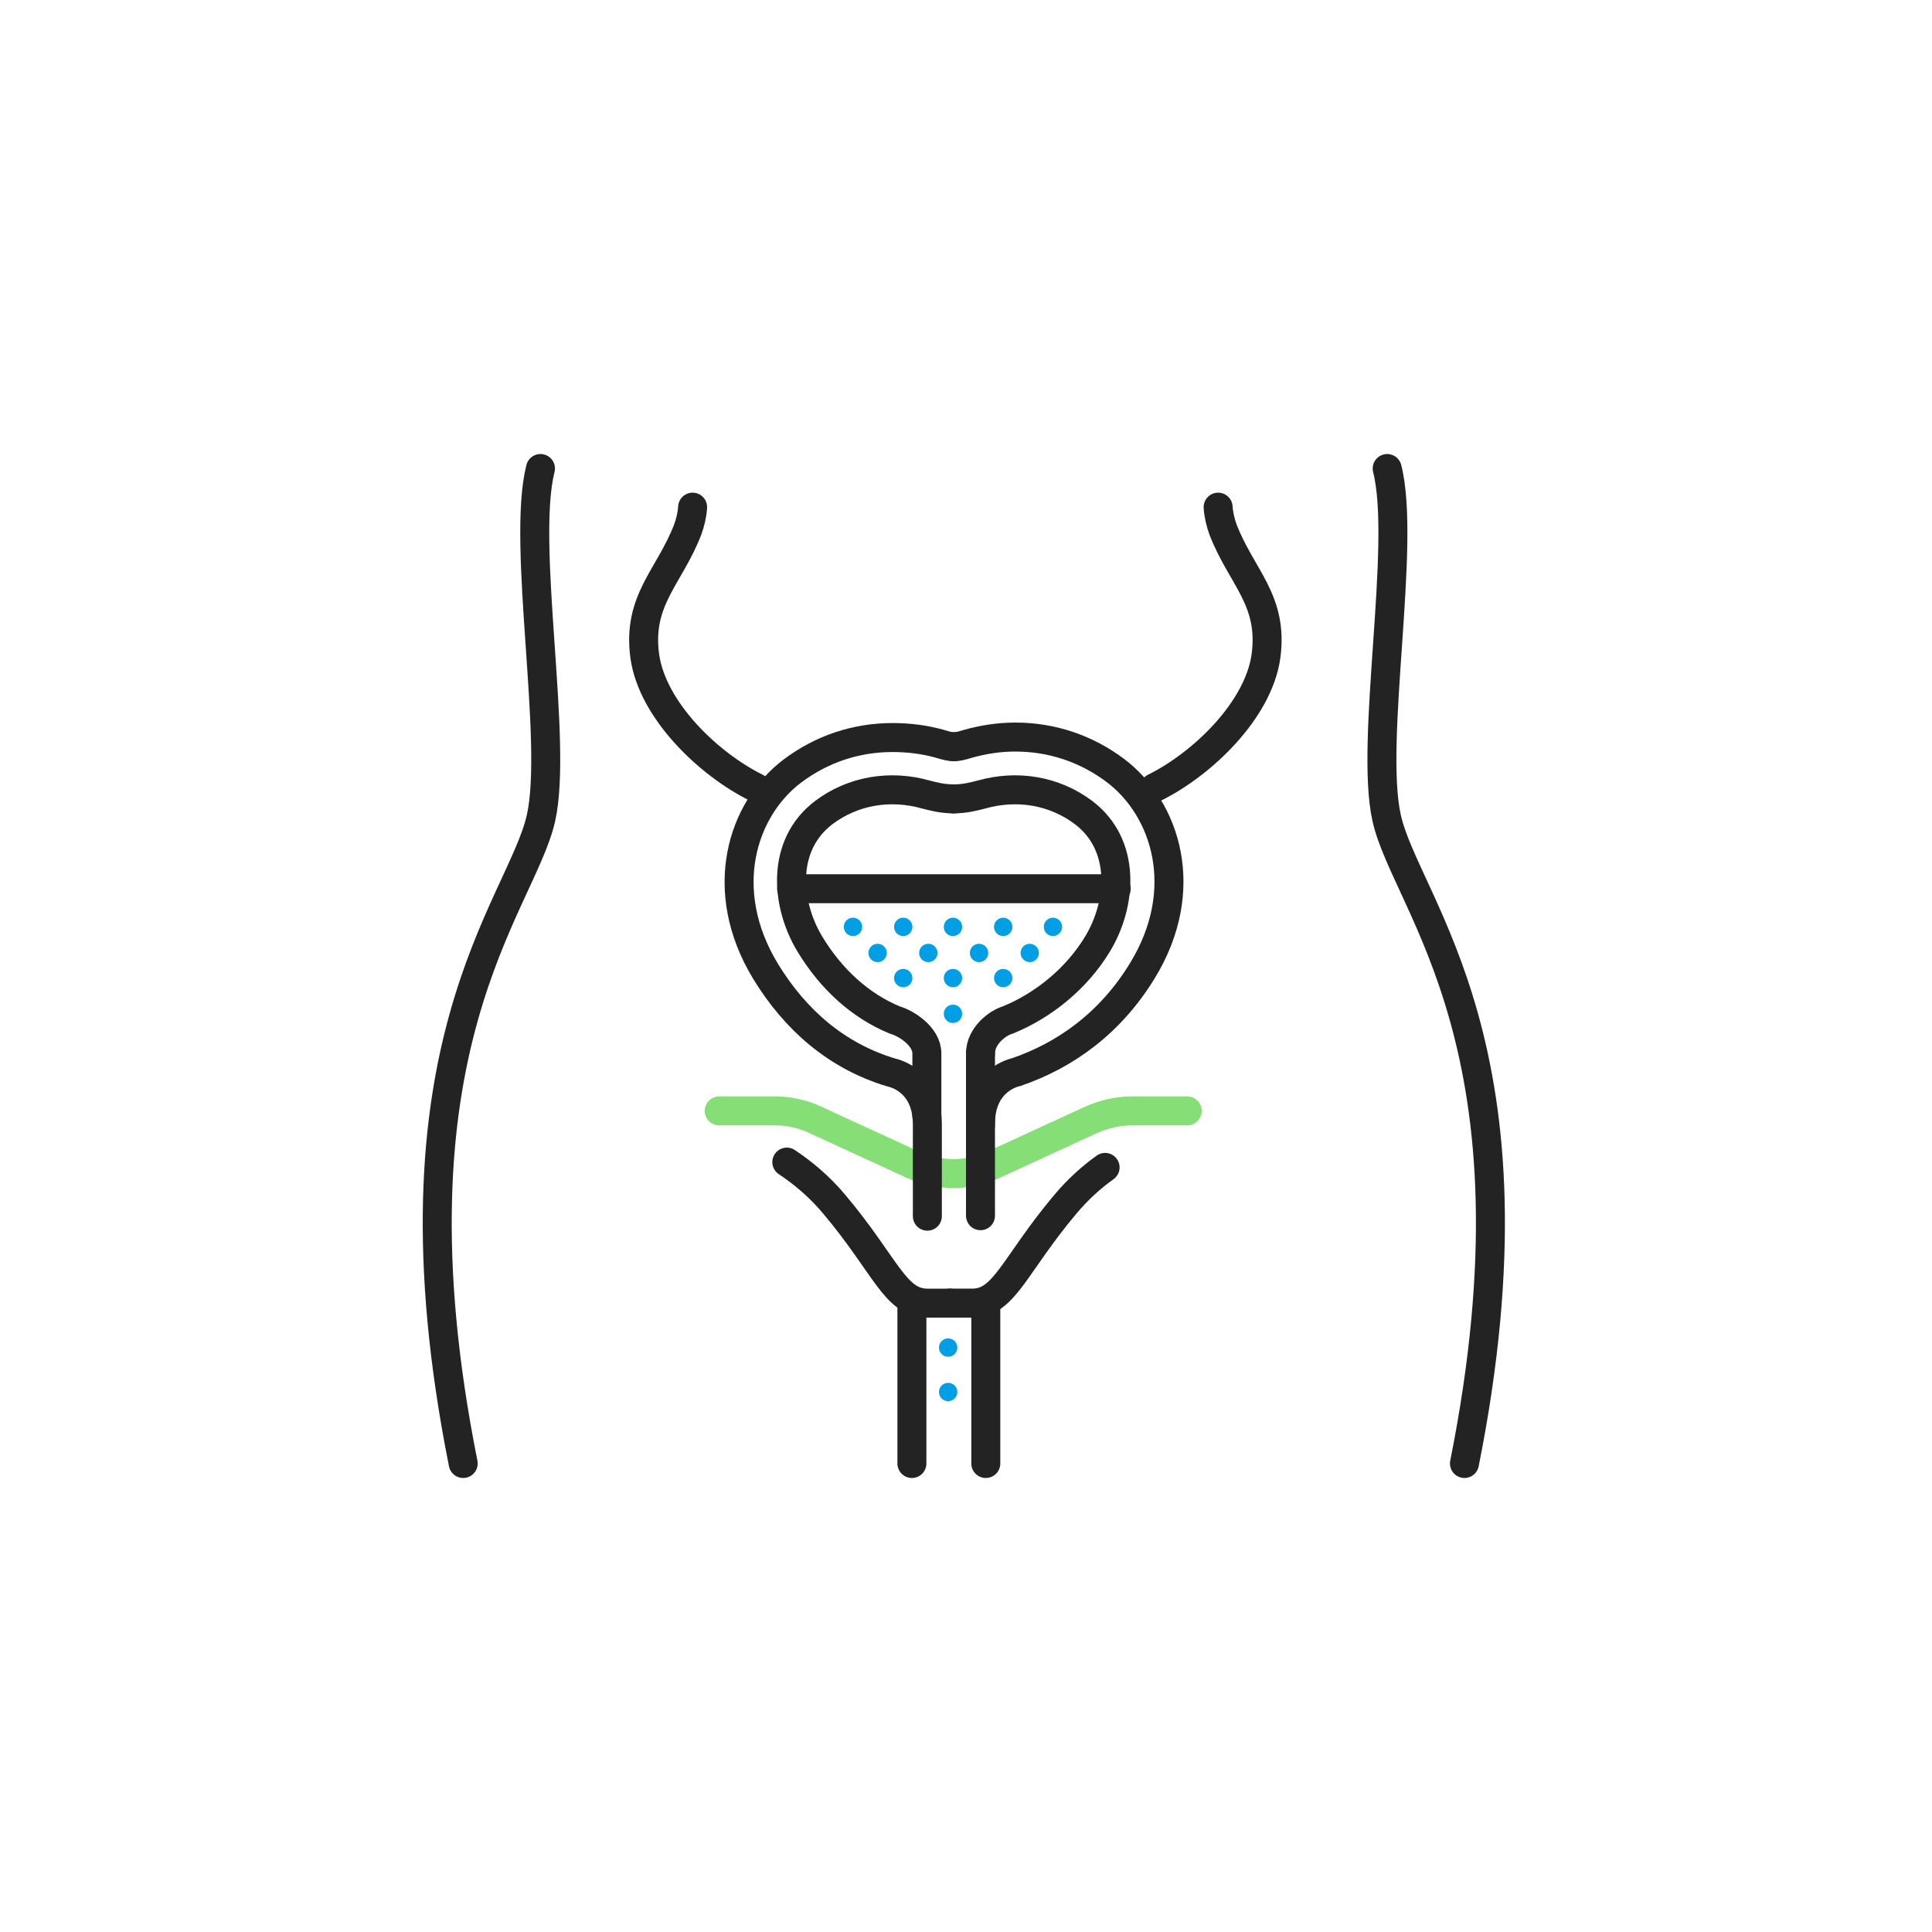 <svg width="400" height="400" viewBox="0 0 400 400" fill="none" xmlns="http://www.w3.org/2000/svg">
<path d="M148.9 230H160.4C163.3 230 166.2 230.6 168.9 231.9L188.9 241.1C194.4 243.6 200.4 243.6 205.8 241.1L225.8 231.9C228.5 230.7 231.4 230 234.3 230H245.8" stroke="#85DE76" stroke-width="6" stroke-miterlimit="10" stroke-linecap="round" stroke-linejoin="round"/>
<path d="M197.5 154.599C196.7 154.599 195.9 154.399 194.6 153.999C191.4 153.099 188.1 152.699 184.8 152.699C177.2 152.699 170.1 155.099 164.1 159.599C153.6 167.499 148.3 184.299 158.5 201.099C164.6 211.099 173.2 218.699 184.7 222.099C184.7 222.099 192 223.499 192 232.799C192 243.299 192 251.799 192 251.799" stroke="#232323" stroke-width="6" stroke-miterlimit="10" stroke-linecap="round" stroke-linejoin="round"/>
<path d="M197.5 165.4C195.1 165.4 193.3 164.9 191.7 164.5C184.3 162.4 176.6 163.7 170.6 168.2C161.7 174.9 162.6 187.1 167.7 195.5C172 202.6 178 208.2 185.3 211.2C187.5 211.8 191.9 214.5 191.9 218.1V231.1" stroke="#232323" stroke-width="6" stroke-miterlimit="10" stroke-linecap="round" stroke-linejoin="round"/>
<path d="M197.5 154.6C198.3 154.6 199.1 154.4 200.4 154C203.6 153.1 206.9 152.6 210.2 152.6C217.8 152.6 224.9 155 230.9 159.5C241.4 167.4 246.8 184.2 236.5 201C229.9 211.8 220.6 218.5 210.3 222C210.3 222 203 223.4 203 232.7C203 242.9 203 251.7 203 251.7" stroke="#232323" stroke-width="6" stroke-miterlimit="10" stroke-linecap="round" stroke-linejoin="round"/>
<path d="M203 218.1C203 214.5 206.5 211.8 208.6 211.2C216 208.2 222.9 202.6 227.2 195.5C232.3 187.1 233.2 174.9 224.3 168.2C218.3 163.7 210.6 162.4 203.2 164.5C201.6 164.9 199.8 165.4 197.4 165.4" stroke="#232323" stroke-width="6" stroke-miterlimit="10" stroke-linecap="round" stroke-linejoin="round"/>
<path d="M203 232.8V218.1" stroke="#232323" stroke-width="6" stroke-miterlimit="10" stroke-linecap="round" stroke-linejoin="round"/>
<path d="M163.9 184H231.1" stroke="#232323" stroke-width="6" stroke-miterlimit="10" stroke-linecap="round" stroke-linejoin="round"/>
<path d="M239 163.1C248.9 158.2 260.5 147.1 262.1 135.9C263.7 124.2 257 119.5 253.2 109.6C252.7 108.2 252.3 106.6 252.2 105" stroke="#232323" stroke-width="6" stroke-miterlimit="10" stroke-linecap="round" stroke-linejoin="round"/>
<path d="M156.6 163.1C146.7 158.2 135.1 147.1 133.5 135.9C131.9 124.2 138.6 119.5 142.4 109.6C142.9 108.2 143.3 106.6 143.4 105" stroke="#232323" stroke-width="6" stroke-miterlimit="10" stroke-linecap="round" stroke-linejoin="round"/>
<path d="M176.6 193.8C177.65 193.8 178.5 192.949 178.5 191.9C178.5 190.851 177.65 190 176.6 190C175.551 190 174.7 190.851 174.7 191.9C174.7 192.949 175.551 193.8 176.6 193.8Z" fill="#009EE5"/>
<path d="M187 193.8C188.049 193.8 188.9 192.949 188.9 191.9C188.9 190.851 188.049 190 187 190C185.95 190 185.1 190.851 185.1 191.9C185.1 192.949 185.95 193.8 187 193.8Z" fill="#009EE5"/>
<path d="M187 204.4C188.049 204.4 188.9 203.549 188.9 202.5C188.9 201.45 188.049 200.6 187 200.6C185.95 200.6 185.1 201.45 185.1 202.5C185.1 203.549 185.95 204.4 187 204.4Z" fill="#009EE5"/>
<path d="M197.3 204.4C198.35 204.4 199.2 203.549 199.2 202.5C199.2 201.45 198.35 200.6 197.3 200.6C196.251 200.6 195.4 201.45 195.4 202.5C195.4 203.549 196.251 204.4 197.3 204.4Z" fill="#009EE5"/>
<path d="M197.3 211.8C198.35 211.8 199.2 210.949 199.2 209.9C199.2 208.851 198.35 208 197.3 208C196.251 208 195.4 208.851 195.4 209.9C195.4 210.949 196.251 211.8 197.3 211.8Z" fill="#009EE5"/>
<path d="M196.3 280.9C197.35 280.9 198.2 280.049 198.2 279C198.2 277.95 197.35 277.1 196.3 277.1C195.251 277.1 194.4 277.95 194.4 279C194.4 280.049 195.251 280.9 196.3 280.9Z" fill="#009EE5"/>
<path d="M196.3 290.101C197.35 290.101 198.2 289.25 198.2 288.201C198.2 287.151 197.35 286.301 196.3 286.301C195.251 286.301 194.4 287.151 194.4 288.201C194.4 289.25 195.251 290.101 196.3 290.101Z" fill="#009EE5"/>
<path d="M207.7 204.4C208.749 204.4 209.6 203.549 209.6 202.5C209.6 201.45 208.749 200.6 207.7 200.6C206.65 200.6 205.8 201.45 205.8 202.5C205.8 203.549 206.65 204.4 207.7 204.4Z" fill="#009EE5"/>
<path d="M181.7 199.2C182.749 199.2 183.6 198.35 183.6 197.3C183.6 196.251 182.749 195.4 181.7 195.4C180.65 195.4 179.8 196.251 179.8 197.3C179.8 198.35 180.65 199.2 181.7 199.2Z" fill="#009EE5"/>
<path d="M192.2 199.2C193.249 199.2 194.1 198.35 194.1 197.3C194.1 196.251 193.249 195.4 192.2 195.4C191.15 195.4 190.3 196.251 190.3 197.3C190.3 198.35 191.15 199.2 192.2 199.2Z" fill="#009EE5"/>
<path d="M202.7 199.2C203.749 199.2 204.6 198.35 204.6 197.3C204.6 196.251 203.749 195.4 202.7 195.4C201.65 195.4 200.8 196.251 200.8 197.3C200.8 198.35 201.65 199.2 202.7 199.2Z" fill="#009EE5"/>
<path d="M213.2 199.2C214.249 199.2 215.1 198.35 215.1 197.3C215.1 196.251 214.249 195.4 213.2 195.4C212.15 195.4 211.3 196.251 211.3 197.3C211.3 198.35 212.15 199.2 213.2 199.2Z" fill="#009EE5"/>
<path d="M197.3 193.8C198.35 193.8 199.2 192.949 199.2 191.9C199.2 190.851 198.35 190 197.3 190C196.251 190 195.4 190.851 195.4 191.9C195.4 192.949 196.251 193.8 197.3 193.8Z" fill="#009EE5"/>
<path d="M207.7 193.8C208.749 193.8 209.6 192.949 209.6 191.9C209.6 190.851 208.749 190 207.7 190C206.65 190 205.8 190.851 205.8 191.9C205.8 192.949 206.65 193.8 207.7 193.8Z" fill="#009EE5"/>
<path d="M218 193.8C219.049 193.8 219.9 192.949 219.9 191.9C219.9 190.851 219.049 190 218 190C216.95 190 216.1 190.851 216.1 191.9C216.1 192.949 216.95 193.8 218 193.8Z" fill="#009EE5"/>
<path d="M162.9 240.6C166.2 242.8 169.6 245.6 172.7 249.3C183.4 262 185.3 269.8 192 269.8C194.9 269.8 196.7 269.8 196.7 269.8" stroke="#232323" stroke-width="6" stroke-miterlimit="10" stroke-linecap="round" stroke-linejoin="round"/>
<path d="M228.8 241.699C226 243.699 223.2 246.199 220.6 249.299C209.9 261.999 208 269.799 201.3 269.799C198.4 269.799 196.6 269.799 196.6 269.799" stroke="#232323" stroke-width="6" stroke-miterlimit="10" stroke-linecap="round" stroke-linejoin="round"/>
<path d="M188.8 269.801V303.001" stroke="#232323" stroke-width="6" stroke-miterlimit="10" stroke-linecap="round" stroke-linejoin="round"/>
<path d="M204.1 269.801V303.001" stroke="#232323" stroke-width="6" stroke-miterlimit="10" stroke-linecap="round" stroke-linejoin="round"/>
<path d="M287.2 97C291.2 112.7 283.5 153.5 287.1 169.4C291.2 187.6 320.4 216.9 303.2 303" stroke="#232323" stroke-width="6" stroke-miterlimit="10" stroke-linecap="round" stroke-linejoin="round"/>
<path d="M111.9 97C107.9 112.7 115.6 153.5 112 169.4C107.9 187.6 78.7 216.9 95.9 303" stroke="#232323" stroke-width="6" stroke-miterlimit="10" stroke-linecap="round" stroke-linejoin="round"/>
</svg>
